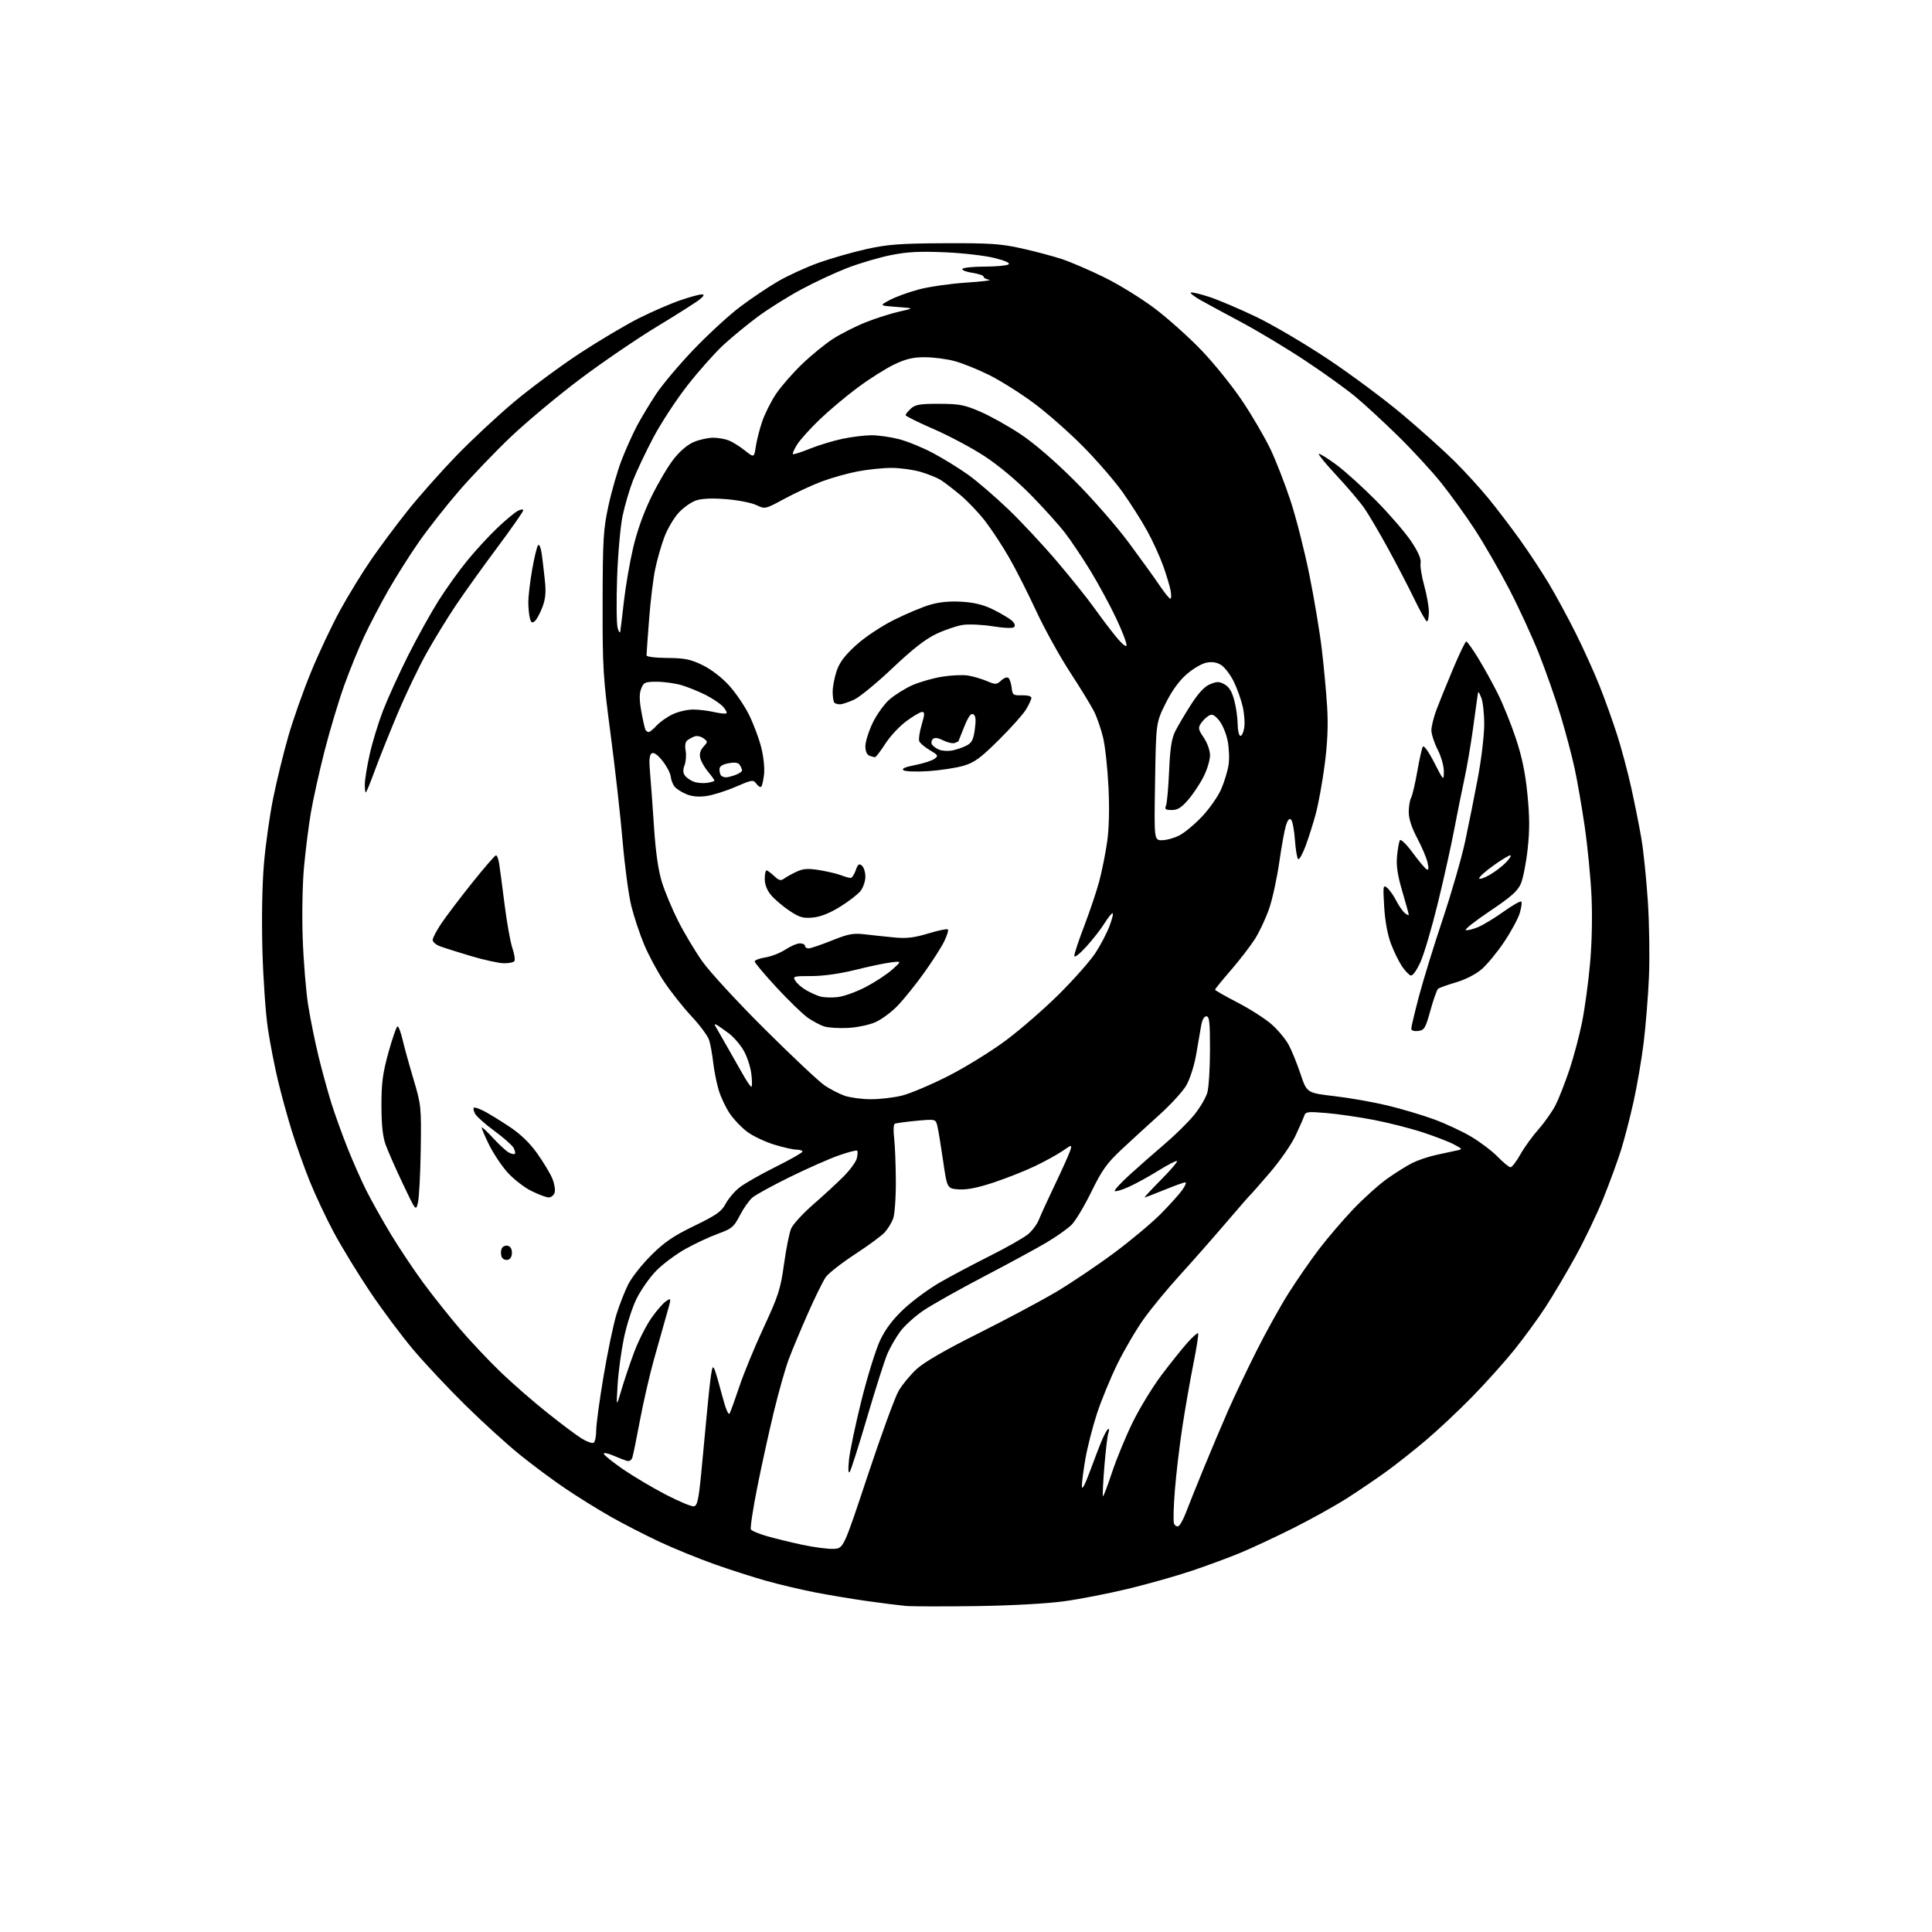 <?xml version="1.0" encoding="UTF-8" standalone="no"?>
<svg 
  version="1.1" 
  xmlns="http://www.w3.org/2000/svg" 
  xmlns:xlink="http://www.w3.org/1999/xlink" 
  xmlns:svg="http://www.w3.org/2000/svg"
  xmlns:rdf="http://www.w3.org/1999/02/22-rdf-syntax-ns#"
  xmlns:cc="http://creativecommons.org/ns#"
  xmlns:dc="http://purl.org/dc/elements/1.1/"
  viewBox="0 0 768 768"
  width="768"
  height="768"
>
<style>svg {background-color: white; }</style>"
<path stroke="none" fill="black" fill-rule="evenodd" d="M388.00,638.45C375.07,638.63 362.48,638.60 360.00,638.38C357.52,638.15 350.55,637.27 344.50,636.42C338.45,635.56 329.11,634.00 323.74,632.95C318.37,631.89 309.82,629.87 304.74,628.45C299.66,627.03 290.32,624.04 284.00,621.80C277.68,619.55 267.86,615.55 262.19,612.90C256.53,610.25 247.75,605.74 242.69,602.87C237.64,600.01 229.47,594.92 224.54,591.58C219.60,588.24 211.50,582.21 206.54,578.19C201.57,574.17 191.92,565.40 185.10,558.69C178.28,551.99 168.91,542.00 164.26,536.50C159.62,531.00 151.89,520.64 147.08,513.47C142.27,506.30 135.82,495.72 132.73,489.97C129.64,484.21 125.30,474.97 123.07,469.43C120.85,463.89 117.65,454.89 115.96,449.43C114.26,443.97 111.80,435.00 110.49,429.50C109.17,424.00 107.37,414.77 106.50,409.00C105.62,403.23 104.64,389.27 104.32,378.00C103.97,365.55 104.20,352.00 104.91,343.50C105.56,335.80 107.24,323.88 108.65,317.00C110.06,310.12 112.73,299.21 114.59,292.74C116.44,286.27 120.49,274.79 123.59,267.24C126.68,259.68 131.93,248.55 135.25,242.50C138.57,236.45 144.19,227.30 147.75,222.17C151.30,217.04 157.79,208.34 162.18,202.84C166.56,197.34 175.17,187.63 181.32,181.26C187.47,174.89 197.90,165.17 204.50,159.65C211.10,154.13 222.80,145.49 230.50,140.43C238.20,135.38 248.78,129.11 254.00,126.48C259.23,123.86 266.62,120.66 270.43,119.36C274.23,118.06 278.06,117.01 278.93,117.03C280.11,117.06 279.93,117.54 278.18,119.00C276.90,120.06 269.31,124.89 261.32,129.72C253.32,134.55 239.51,143.96 230.64,150.64C221.76,157.32 209.38,167.65 203.12,173.60C196.86,179.55 187.56,189.25 182.45,195.16C177.35,201.06 170.18,210.18 166.52,215.43C162.86,220.68 157.37,229.36 154.31,234.73C151.25,240.11 146.95,248.32 144.76,253.00C142.57,257.68 139.00,266.44 136.83,272.47C134.66,278.50 131.15,290.20 129.03,298.47C126.92,306.74 124.47,317.77 123.58,323.00C122.70,328.23 121.47,337.90 120.86,344.50C120.23,351.33 120.00,363.61 120.33,373.00C120.65,382.07 121.63,394.00 122.49,399.50C123.36,405.00 125.23,414.23 126.64,420.00C128.05,425.77 130.34,434.10 131.72,438.50C133.10,442.90 135.98,450.91 138.12,456.29C140.27,461.68 143.65,469.33 145.64,473.29C147.64,477.26 151.98,485.00 155.29,490.50C158.60,496.00 164.46,504.77 168.31,510.00C172.16,515.23 178.79,523.55 183.03,528.50C187.28,533.45 194.55,541.14 199.19,545.60C203.83,550.05 212.11,557.26 217.59,561.62C223.06,565.99 229.21,570.59 231.25,571.85C233.29,573.11 235.42,573.86 235.98,573.51C236.54,573.17 237.00,570.97 237.00,568.63C237.00,566.29 238.32,556.53 239.94,546.94C241.56,537.35 243.86,526.35 245.05,522.50C246.25,518.65 248.36,513.25 249.75,510.51C251.14,507.76 255.26,502.56 258.89,498.95C264.11,493.76 267.71,491.31 276.00,487.29C284.82,483.02 286.81,481.61 288.45,478.53C289.52,476.51 291.99,473.59 293.95,472.05C295.90,470.50 302.34,466.83 308.25,463.89C314.16,460.95 319.00,458.20 319.00,457.77C319.00,457.35 317.92,457.00 316.61,457.00C315.29,457.00 311.31,456.10 307.77,455.01C304.23,453.92 299.49,451.69 297.25,450.07C295.01,448.44 291.83,445.16 290.19,442.78C288.55,440.39 286.53,436.14 285.69,433.33C284.85,430.51 283.87,425.58 283.51,422.35C283.14,419.13 282.42,415.15 281.91,413.50C281.40,411.85 278.24,407.57 274.90,404.00C271.56,400.43 266.67,394.26 264.02,390.29C261.38,386.33 257.79,379.63 256.03,375.42C254.28,371.21 251.99,364.33 250.95,360.13C249.91,355.93 248.36,344.40 247.51,334.50C246.67,324.60 244.52,305.48 242.74,292.00C239.73,269.23 239.50,265.53 239.55,239.50C239.60,214.32 239.83,210.45 241.86,201.08C243.09,195.35 245.46,187.14 247.12,182.84C248.78,178.55 251.52,172.44 253.21,169.27C254.90,166.09 258.31,160.43 260.78,156.68C263.25,152.93 270.00,144.93 275.77,138.90C281.55,132.87 289.82,125.27 294.15,122.01C298.48,118.74 305.26,114.18 309.22,111.87C313.17,109.56 320.48,106.22 325.45,104.44C330.43,102.67 339.00,100.22 344.50,99.00C352.95,97.14 357.76,96.78 375.50,96.69C393.51,96.61 397.86,96.90 406.07,98.73C411.34,99.90 418.54,101.81 422.07,102.98C425.61,104.14 433.21,107.41 438.96,110.24C444.71,113.06 453.73,118.63 459.01,122.60C464.28,126.58 472.69,134.11 477.69,139.34C482.70,144.57 489.98,153.63 493.88,159.47C497.79,165.30 502.81,173.91 505.05,178.60C507.28,183.29 510.90,192.61 513.09,199.31C515.28,206.02 518.61,219.15 520.50,228.50C522.39,237.85 524.61,251.12 525.43,258.00C526.25,264.88 527.20,275.23 527.56,281.00C528.01,288.32 527.71,295.28 526.58,304.00C525.68,310.88 524.08,319.69 523.02,323.58C521.97,327.47 520.14,333.21 518.97,336.34C517.80,339.47 516.49,341.80 516.06,341.54C515.63,341.27 515.04,337.86 514.76,333.95C514.49,330.05 513.80,326.40 513.24,325.84C512.54,325.14 511.88,325.89 511.17,328.16C510.60,330.00 509.41,336.57 508.53,342.76C507.65,348.95 505.86,357.17 504.56,361.03C503.25,364.88 500.69,370.39 498.85,373.27C497.02,376.14 492.70,381.74 489.26,385.71C485.82,389.67 483.00,393.14 483.00,393.41C483.00,393.68 487.02,395.98 491.94,398.52C496.85,401.06 502.95,404.96 505.48,407.19C508.01,409.42 511.08,413.10 512.29,415.37C513.51,417.64 515.62,422.86 517.00,426.98C519.50,434.45 519.50,434.45 530.50,435.74C536.55,436.45 546.00,438.11 551.51,439.44C557.01,440.76 565.31,443.23 569.95,444.92C574.59,446.62 581.34,449.76 584.94,451.92C588.55,454.07 593.28,457.67 595.45,459.92C597.63,462.16 599.88,464.00 600.45,464.00C601.03,464.00 602.79,461.71 604.36,458.91C605.93,456.12 609.19,451.60 611.61,448.88C614.02,446.16 617.07,441.81 618.39,439.22C619.70,436.62 622.16,430.34 623.87,425.25C625.57,420.16 627.84,411.61 628.91,406.25C629.98,400.89 631.41,390.43 632.07,383.00C632.80,374.92 633.03,364.13 632.64,356.10C632.29,348.73 631.08,336.35 629.95,328.60C628.82,320.84 627.02,310.45 625.95,305.50C624.88,300.55 622.38,291.10 620.39,284.50C618.39,277.90 614.53,266.88 611.81,260.00C609.09,253.12 603.70,241.43 599.83,234.00C595.96,226.57 589.86,216.00 586.27,210.50C582.68,205.00 576.68,196.68 572.94,192.00C569.20,187.32 561.49,178.95 555.82,173.39C550.14,167.82 542.50,160.77 538.83,157.72C535.16,154.66 526.15,148.19 518.81,143.33C511.47,138.47 500.07,131.62 493.48,128.10C486.89,124.59 479.55,120.61 477.17,119.27C474.79,117.92 473.07,116.59 473.36,116.31C473.64,116.03 476.94,116.80 480.69,118.02C484.43,119.25 492.90,122.86 499.50,126.03C506.10,129.21 518.92,136.77 528.00,142.82C537.08,148.88 550.35,158.75 557.50,164.77C564.65,170.79 573.92,179.11 578.10,183.25C582.28,187.40 588.41,194.10 591.71,198.15C595.01,202.19 600.62,209.55 604.17,214.50C607.72,219.45 612.91,227.32 615.70,232.00C618.49,236.68 623.31,245.56 626.40,251.75C629.49,257.93 633.76,267.38 635.89,272.75C638.02,278.11 641.16,286.87 642.86,292.20C644.57,297.54 647.09,306.99 648.46,313.20C649.84,319.42 651.65,328.50 652.48,333.39C653.32,338.27 654.47,349.52 655.05,358.39C655.63,367.25 655.82,380.80 655.48,388.50C655.14,396.20 654.19,407.90 653.38,414.50C652.57,421.10 650.76,431.68 649.35,438.00C647.95,444.32 645.69,453.01 644.34,457.30C642.99,461.58 639.86,470.13 637.38,476.29C634.91,482.45 629.91,492.89 626.27,499.49C622.63,506.10 617.21,515.24 614.23,519.81C611.24,524.37 605.64,532.02 601.78,536.81C597.92,541.59 590.43,549.93 585.13,555.34C579.83,560.75 571.67,568.41 567.00,572.37C562.33,576.33 555.35,581.86 551.50,584.67C547.65,587.47 540.60,592.27 535.84,595.33C531.08,598.39 521.30,603.84 514.12,607.44C506.93,611.04 497.33,615.52 492.78,617.39C488.22,619.27 479.64,622.43 473.71,624.43C467.77,626.42 456.52,629.61 448.71,631.51C440.89,633.40 429.32,635.67 423.00,636.53C416.20,637.47 401.90,638.25 388.00,638.45zM331.41,615.70C335.32,615.50 335.32,615.50 344.97,586.41C350.28,570.41 355.80,555.31 357.24,552.85C358.68,550.40 361.89,546.51 364.37,544.23C367.32,541.50 375.79,536.61 388.91,530.04C399.93,524.53 413.88,517.09 419.92,513.51C425.95,509.92 436.36,502.91 443.04,497.93C449.72,492.95 458.04,485.98 461.52,482.44C465.00,478.91 468.82,474.66 469.99,473.01C471.17,471.35 471.70,470.00 471.17,470.00C470.64,470.00 466.90,471.35 462.85,473.00C458.81,474.64 455.29,475.99 455.03,476.00C454.77,476.00 457.67,472.86 461.47,469.03C465.28,465.19 468.16,461.83 467.88,461.55C467.61,461.27 464.25,462.99 460.42,465.37C456.60,467.75 451.27,470.67 448.58,471.86C445.89,473.05 443.44,473.77 443.13,473.46C442.82,473.16 445.48,470.25 449.04,467.01C452.59,463.77 458.88,458.25 463.00,454.74C467.12,451.23 472.39,446.04 474.69,443.21C477.00,440.38 479.36,436.36 479.94,434.28C480.52,432.20 480.99,424.54 480.99,417.25C481.00,406.32 480.75,404.00 479.55,404.00C478.64,404.00 477.86,405.42 477.47,407.75C477.14,409.81 476.23,415.03 475.47,419.35C474.69,423.74 472.96,429.11 471.54,431.52C470.15,433.89 465.34,439.14 460.86,443.17C456.38,447.20 449.60,453.41 445.79,456.97C440.00,462.40 438.05,465.12 433.83,473.76C431.05,479.43 427.52,485.33 425.98,486.86C424.44,488.40 419.98,491.57 416.06,493.89C412.14,496.22 400.88,502.34 391.03,507.48C381.18,512.63 370.38,518.71 367.02,520.99C363.66,523.27 359.54,527.01 357.85,529.31C356.16,531.62 353.89,535.52 352.81,538.00C351.73,540.48 348.14,551.73 344.82,563.00C341.50,574.27 338.36,584.17 337.84,585.00C337.21,585.99 337.09,584.42 337.48,580.35C337.81,576.97 340.04,566.34 342.43,556.72C344.83,547.10 348.18,536.31 349.89,532.74C352.04,528.22 354.93,524.43 359.34,520.29C362.84,517.02 369.26,512.30 373.60,509.80C377.95,507.30 386.94,502.53 393.58,499.20C400.23,495.87 407.03,492.00 408.70,490.60C410.37,489.19 412.31,486.57 413.01,484.77C413.71,482.97 416.65,476.55 419.55,470.50C422.44,464.45 425.11,458.48 425.48,457.23C426.15,454.96 426.14,454.96 422.32,457.56C420.22,458.99 415.35,461.67 411.50,463.52C407.65,465.37 400.31,468.28 395.20,469.99C388.77,472.14 384.44,473.01 381.20,472.80C376.50,472.50 376.50,472.50 374.88,461.33C373.99,455.19 372.96,448.96 372.59,447.50C371.92,444.84 371.92,444.84 364.21,445.54C359.97,445.93 356.12,446.47 355.65,446.74C355.18,447.02 355.08,449.55 355.43,452.37C355.77,455.19 356.08,462.90 356.11,469.50C356.14,476.26 355.66,482.81 355.01,484.50C354.38,486.15 352.88,488.58 351.68,489.90C350.48,491.22 345.16,495.13 339.85,498.60C334.54,502.07 329.32,506.16 328.24,507.70C327.16,509.24 323.94,515.78 321.09,522.24C318.25,528.70 314.85,536.83 313.54,540.31C312.23,543.79 309.58,553.13 307.65,561.07C305.73,569.01 302.74,582.59 301.02,591.25C299.29,599.91 298.16,607.44 298.49,607.99C298.83,608.53 301.63,609.71 304.71,610.60C307.79,611.50 314.18,613.06 318.91,614.07C323.63,615.08 329.26,615.81 331.41,615.70zM468.37,606.71C468.99,606.50 470.34,604.12 471.37,601.42C472.39,598.71 475.63,590.65 478.56,583.50C481.49,576.35 485.87,566.00 488.29,560.50C490.72,555.00 495.74,544.45 499.46,537.05C503.17,529.66 508.87,519.38 512.13,514.21C515.39,509.05 520.84,501.15 524.26,496.66C527.67,492.17 533.85,484.96 537.98,480.62C542.12,476.29 548.20,470.83 551.50,468.50C554.80,466.16 559.30,463.35 561.50,462.26C563.70,461.17 567.98,459.73 571.00,459.08C574.02,458.42 577.62,457.65 579.00,457.35C581.47,456.83 581.45,456.80 578.00,454.94C576.08,453.90 570.45,451.73 565.50,450.11C560.55,448.49 551.77,446.26 546.00,445.16C540.23,444.05 531.80,442.83 527.27,442.45C519.75,441.81 518.98,441.91 518.42,443.62C518.08,444.66 516.49,448.26 514.89,451.64C513.29,455.02 508.75,461.54 504.80,466.14C500.85,470.74 497.35,474.73 497.01,475.00C496.67,475.27 492.16,480.45 486.99,486.50C481.82,492.55 473.69,501.77 468.92,507.00C464.16,512.23 457.77,519.97 454.74,524.20C451.70,528.44 446.95,536.54 444.17,542.20C441.40,547.87 437.74,556.77 436.03,562.00C434.33,567.23 432.27,575.27 431.47,579.88C430.66,584.49 430.03,589.44 430.06,590.88C430.10,592.52 431.35,590.12 433.41,584.50C435.22,579.55 437.44,573.81 438.36,571.75C439.28,569.69 440.29,568.00 440.62,568.00C440.95,568.00 440.93,568.74 440.59,569.64C440.24,570.54 439.53,576.48 439.01,582.84C438.50,589.20 438.23,594.57 438.43,594.77C438.63,594.96 440.26,590.71 442.04,585.31C443.83,579.92 447.54,570.92 450.29,565.33C453.04,559.74 458.18,551.33 461.70,546.64C465.23,541.96 469.85,536.18 471.96,533.81C474.07,531.44 476.01,529.73 476.27,530.00C476.52,530.27 475.69,535.67 474.42,542.00C473.15,548.33 471.18,559.58 470.04,567.00C468.91,574.42 467.55,585.81 467.04,592.29C466.52,598.78 466.36,604.76 466.67,605.59C466.99,606.41 467.75,606.92 468.37,606.71zM275.85,598.79C277.18,598.53 277.72,596.13 278.71,585.99C279.37,579.12 280.40,568.33 280.98,562.00C281.56,555.67 282.31,548.70 282.66,546.50C283.17,543.20 283.42,542.85 284.10,544.50C284.55,545.60 285.90,550.27 287.10,554.87C288.46,560.07 289.57,562.72 290.04,561.87C290.45,561.12 292.19,556.29 293.91,551.15C295.62,546.01 299.97,535.45 303.57,527.69C309.43,515.06 310.28,512.44 311.65,502.54C312.49,496.47 313.76,490.12 314.47,488.42C315.17,486.73 319.07,482.46 323.13,478.92C327.18,475.39 332.63,470.38 335.22,467.78C337.82,465.19 340.24,461.90 340.59,460.48C340.95,459.07 341.01,457.68 340.74,457.41C340.46,457.13 337.15,457.99 333.37,459.32C329.59,460.64 320.88,464.50 314.00,467.88C307.12,471.26 300.43,474.92 299.13,476.02C297.82,477.12 295.56,480.32 294.11,483.13C291.72,487.76 290.92,488.43 285.44,490.42C282.12,491.62 276.28,494.35 272.45,496.49C268.63,498.63 263.39,502.54 260.81,505.19C258.23,507.84 254.73,512.84 253.02,516.30C251.32,519.76 249.05,526.84 247.99,532.04C246.92,537.24 245.80,545.55 245.51,550.50C244.97,559.50 244.97,559.50 247.03,552.50C248.16,548.65 250.44,541.90 252.09,537.50C253.75,533.10 256.78,527.07 258.83,524.10C260.88,521.14 263.54,518.05 264.74,517.26C266.93,515.80 266.93,515.80 264.96,522.65C263.88,526.42 261.61,534.45 259.93,540.50C258.24,546.55 255.76,557.35 254.41,564.50C253.07,571.65 251.71,578.33 251.39,579.34C251.03,580.47 250.17,581.00 249.15,580.70C248.24,580.43 245.81,579.49 243.75,578.60C241.69,577.70 240.00,577.37 240.00,577.86C240.00,578.35 243.36,581.08 247.47,583.92C251.58,586.76 259.28,591.34 264.58,594.09C269.88,596.85 274.95,598.96 275.85,598.79zM201.75,500.81C200.78,501.00 199.72,500.44 199.39,499.57C199.06,498.71 199.06,497.29 199.39,496.43C199.72,495.56 200.78,495.00 201.75,495.19C202.85,495.40 203.50,496.44 203.50,498.00C203.50,499.56 202.85,500.60 201.75,500.81zM166.15,478.00C165.32,481.50 165.32,481.50 160.13,470.55C157.28,464.53 154.20,457.55 153.30,455.05C152.15,451.88 151.64,447.18 151.63,439.50C151.62,430.46 152.12,426.67 154.45,418.25C156.01,412.61 157.63,408.00 158.04,408.00C158.46,408.00 159.35,410.36 160.02,413.25C160.69,416.14 162.65,423.23 164.37,429.00C167.42,439.24 167.49,439.94 167.25,457.00C167.10,466.62 166.61,476.07 166.15,478.00zM218.13,476.00C217.17,476.00 214.06,474.84 211.22,473.42C208.37,472.00 204.12,468.70 201.76,466.07C199.40,463.45 196.06,458.42 194.33,454.90C192.61,451.38 191.34,448.35 191.51,448.17C191.68,447.99 193.74,449.94 196.10,452.49C198.45,455.04 201.23,457.59 202.27,458.15C203.32,458.70 204.39,458.94 204.67,458.67C204.94,458.39 204.71,457.33 204.16,456.30C203.61,455.27 200.18,452.24 196.53,449.56C192.89,446.89 189.44,443.83 188.87,442.76C188.30,441.70 188.06,440.61 188.33,440.34C188.59,440.07 190.32,440.62 192.16,441.55C194.00,442.48 198.54,445.25 202.26,447.71C206.87,450.75 210.45,454.17 213.51,458.46C215.98,461.92 218.69,466.42 219.54,468.45C220.39,470.48 220.81,473.01 220.48,474.07C220.14,475.13 219.08,476.00 218.13,476.00zM346.04,436.96C349.64,436.98 355.26,436.33 358.54,435.52C361.82,434.70 370.04,431.23 376.82,427.79C383.60,424.36 393.95,417.97 399.82,413.60C405.69,409.22 415.27,400.89 421.11,395.07C426.94,389.26 433.37,381.98 435.39,378.91C437.42,375.84 439.95,371.00 441.03,368.16C442.11,365.32 442.66,363.01 442.25,363.03C441.84,363.04 440.38,364.88 439.00,367.11C437.62,369.34 434.38,373.49 431.80,376.33C429.14,379.25 427.07,380.85 427.05,380.00C427.02,379.17 428.81,373.77 431.03,368.00C433.24,362.22 435.91,354.26 436.97,350.30C438.02,346.33 439.42,339.38 440.08,334.84C440.86,329.50 441.06,321.78 440.65,313.04C440.29,305.59 439.33,296.67 438.50,293.22C437.68,289.76 436.04,285.04 434.86,282.72C433.68,280.40 429.36,273.33 425.24,267.02C421.13,260.71 415.11,249.79 411.85,242.77C408.60,235.74 403.77,226.22 401.12,221.62C398.48,217.01 394.22,210.53 391.66,207.20C389.10,203.88 384.64,199.19 381.75,196.77C378.86,194.36 375.34,191.67 373.92,190.78C372.50,189.90 368.94,188.46 365.99,187.59C363.05,186.72 357.83,186.00 354.41,186.00C350.98,186.00 344.87,186.63 340.84,187.41C336.80,188.18 330.40,189.99 326.61,191.42C322.82,192.85 316.21,195.91 311.92,198.23C304.14,202.43 304.13,202.43 300.66,200.78C298.75,199.86 293.38,198.81 288.74,198.43C283.15,197.98 279.08,198.15 276.71,198.93C274.74,199.58 271.58,201.83 269.69,203.92C267.79,206.02 265.26,210.35 264.07,213.54C262.88,216.73 261.25,222.41 260.46,226.17C259.67,229.93 258.57,238.97 258.02,246.25C257.46,253.54 257.00,259.95 257.00,260.50C257.00,261.08 260.45,261.52 265.25,261.55C272.13,261.60 274.45,262.06 279.19,264.35C282.60,265.99 286.82,269.21 289.73,272.39C292.40,275.31 296.01,280.61 297.76,284.17C299.52,287.73 301.69,293.51 302.58,297.02C303.50,300.59 304.00,305.31 303.73,307.75C303.46,310.14 302.95,312.38 302.61,312.73C302.26,313.07 301.39,312.55 300.67,311.56C299.43,309.86 299.00,309.93 292.43,312.77C288.62,314.42 283.40,316.07 280.83,316.43C277.73,316.88 275.05,316.63 272.83,315.70C271.00,314.94 268.91,313.60 268.19,312.73C267.47,311.86 266.76,310.04 266.62,308.67C266.47,307.31 265.00,304.51 263.34,302.44C261.37,299.98 259.89,298.95 259.06,299.47C258.12,300.04 257.96,302.13 258.42,307.37C258.77,311.29 259.48,321.06 260.00,329.07C260.64,338.79 261.67,345.94 263.09,350.57C264.27,354.38 267.16,361.32 269.52,366.00C271.88,370.68 276.17,377.88 279.06,382.00C282.00,386.21 292.99,398.15 304.09,409.19C314.97,420.02 325.68,430.08 327.89,431.54C330.10,433.01 333.61,434.81 335.70,435.56C337.79,436.30 342.44,436.93 346.04,436.96zM298.68,432.00C299.01,432.00 299.01,429.70 298.67,426.90C298.34,424.09 296.95,419.89 295.58,417.55C294.22,415.22 291.61,412.20 289.80,410.84C287.98,409.47 285.87,407.98 285.10,407.52C284.29,407.05 283.91,407.08 284.20,407.60C284.48,408.09 286.51,411.65 288.72,415.50C290.92,419.35 293.93,424.64 295.40,427.25C296.88,429.86 298.35,432.00 298.68,432.00zM563.72,409.82C562.06,410.01 561.00,409.65 561.00,408.90C561.00,408.22 562.37,402.45 564.05,396.08C565.73,389.71 569.97,375.95 573.47,365.50C576.96,355.05 580.99,341.10 582.41,334.50C583.82,327.90 586.11,316.48 587.49,309.12C588.87,301.76 590.00,292.22 590.00,287.93C590.00,283.64 589.47,278.86 588.82,277.32C587.64,274.50 587.64,274.50 587.29,277.00C587.10,278.38 586.26,284.45 585.42,290.50C584.58,296.55 583.07,305.32 582.05,310.00C581.03,314.68 579.22,323.68 578.02,330.00C576.83,336.32 573.90,349.46 571.52,359.19C569.14,368.92 566.04,379.43 564.61,382.53C563.07,385.90 561.52,388.01 560.76,387.76C560.07,387.53 558.50,385.88 557.29,384.08C556.07,382.28 554.11,378.27 552.93,375.16C551.59,371.63 550.57,366.10 550.24,360.50C549.73,352.06 549.80,351.59 551.42,352.93C552.37,353.72 553.98,356.00 555.00,358.00C556.02,360.00 557.56,362.22 558.43,362.94C559.29,363.66 560.00,363.97 560.00,363.64C560.00,363.30 558.84,359.09 557.42,354.27C555.53,347.83 554.98,344.11 555.35,340.28C555.62,337.40 556.14,334.58 556.49,334.01C556.85,333.44 559.09,335.63 561.49,338.87C563.88,342.12 566.37,345.11 567.02,345.51C567.90,346.06 568.02,345.38 567.48,342.89C567.07,341.05 565.22,336.68 563.37,333.19C561.17,329.04 560.00,325.45 560.00,322.85C560.00,320.66 560.42,318.08 560.93,317.13C561.45,316.17 562.55,311.46 563.39,306.67C564.22,301.88 565.22,297.45 565.61,296.82C566.02,296.16 567.91,298.79 570.11,303.09C573.88,310.46 573.90,310.48 573.95,306.72C573.98,304.58 572.92,300.79 571.50,298.00C570.12,295.29 569.00,291.81 569.00,290.28C569.00,288.75 569.93,285.02 571.07,282.00C572.21,278.98 575.18,271.66 577.67,265.75C580.15,259.84 582.49,255.00 582.86,255.00C583.24,255.00 585.40,258.04 587.67,261.75C589.94,265.46 593.44,271.80 595.45,275.84C597.47,279.88 600.66,287.79 602.54,293.42C604.98,300.71 606.32,307.12 607.17,315.65C608.07,324.63 608.09,330.13 607.26,337.57C606.66,343.03 605.45,349.18 604.58,351.23C603.32,354.19 600.76,356.46 592.27,362.16C586.37,366.11 582.06,369.52 582.68,369.73C583.30,369.93 585.49,369.41 587.53,368.55C589.58,367.70 594.15,364.93 597.69,362.40C601.24,359.87 604.40,358.07 604.73,358.39C605.05,358.72 604.79,360.77 604.13,362.95C603.48,365.13 600.69,370.29 597.93,374.42C595.16,378.55 591.13,383.44 588.96,385.30C586.61,387.31 582.48,389.42 578.76,390.51C575.32,391.51 572.11,392.67 571.64,393.08C571.17,393.48 569.81,397.34 568.61,401.66C566.63,408.81 566.20,409.53 563.72,409.82zM337.02,408.62C333.43,408.80 329.21,408.53 327.63,408.03C326.06,407.52 323.13,405.97 321.13,404.58C319.14,403.18 313.56,397.79 308.75,392.60C303.94,387.40 300.00,382.72 300.00,382.20C300.00,381.68 301.91,380.95 304.25,380.58C306.59,380.21 310.18,378.81 312.23,377.46C314.28,376.11 316.87,375.00 317.98,375.00C319.09,375.00 320.00,375.45 320.00,376.00C320.00,376.55 320.64,377.00 321.42,377.00C322.21,377.00 326.35,375.60 330.64,373.88C337.37,371.19 339.17,370.85 343.96,371.43C347.01,371.79 352.27,372.35 355.65,372.67C360.37,373.12 363.46,372.75 369.00,371.07C372.97,369.86 376.47,369.14 376.79,369.46C377.11,369.78 376.45,371.95 375.31,374.27C374.17,376.60 370.57,382.21 367.32,386.74C364.07,391.28 359.40,397.09 356.95,399.66C354.51,402.23 350.48,405.23 348.02,406.32C345.50,407.43 340.67,408.44 337.02,408.62zM333.00,396.36C335.48,396.07 340.51,394.25 344.19,392.32C347.87,390.39 352.60,387.29 354.69,385.42C358.50,382.02 358.50,382.02 354.00,382.59C351.52,382.91 345.14,384.26 339.82,385.59C333.85,387.07 327.23,388.00 322.56,388.00C315.39,388.00 315.05,388.10 316.16,389.88C316.81,390.92 318.65,392.54 320.26,393.49C321.87,394.45 324.38,395.60 325.84,396.06C327.30,396.53 330.52,396.66 333.00,396.36zM200.19,382.91C198.16,382.86 192.22,381.55 187.00,379.99C181.78,378.43 176.26,376.68 174.75,376.10C173.24,375.52 172.00,374.41 172.00,373.63C172.00,372.84 173.57,369.87 175.49,367.01C177.41,364.16 182.91,356.91 187.71,350.91C192.50,344.91 196.76,340.00 197.17,340.00C197.58,340.00 198.14,341.46 198.42,343.25C198.70,345.04 199.67,352.35 200.57,359.50C201.47,366.65 202.86,374.42 203.65,376.77C204.45,379.12 204.82,381.48 204.49,382.02C204.15,382.56 202.22,382.96 200.19,382.91zM323.09,364.74C319.21,365.10 317.77,364.68 313.77,362.00C311.17,360.26 307.91,357.49 306.52,355.84C304.90,353.92 304.00,351.62 304.00,349.42C304.00,347.54 304.31,346.00 304.69,346.00C305.06,346.00 306.43,347.00 307.73,348.22C309.69,350.06 310.38,350.22 311.79,349.20C312.73,348.52 314.97,347.29 316.76,346.46C319.33,345.28 321.25,345.16 325.76,345.90C328.92,346.41 332.77,347.32 334.32,347.92C335.86,348.51 337.57,349.00 338.12,349.00C338.66,349.00 339.58,347.64 340.16,345.97C341.01,343.53 341.49,343.16 342.61,344.09C343.37,344.73 344.00,346.70 344.00,348.49C344.00,350.27 343.13,352.83 342.08,354.18C341.02,355.52 337.34,358.35 333.91,360.47C329.77,363.03 326.13,364.47 323.09,364.74zM591.98,347.89C594.16,346.66 597.17,344.38 598.66,342.83C600.15,341.27 600.91,340.00 600.35,340.00C599.79,340.00 596.78,341.82 593.66,344.06C590.55,346.29 588.00,348.56 588.00,349.12C588.00,349.67 589.79,349.12 591.98,347.89zM461.92,334.00C463.66,334.00 466.75,333.15 468.80,332.10C470.84,331.06 474.90,327.69 477.81,324.61C480.72,321.53 484.15,316.64 485.42,313.75C486.68,310.86 488.03,306.45 488.39,303.95C488.76,301.44 488.56,297.03 487.94,294.14C487.32,291.25 485.76,287.68 484.47,286.20C482.59,284.04 481.77,283.71 480.40,284.56C479.45,285.14 478.08,286.50 477.35,287.60C476.21,289.32 476.36,290.07 478.52,293.24C479.94,295.34 481.00,298.32 481.00,300.25C481.00,302.10 479.88,305.86 478.50,308.62C477.13,311.38 474.39,315.52 472.42,317.82C469.68,321.02 468.13,322.00 465.82,322.00C463.32,322.00 462.91,321.69 463.50,320.25C463.90,319.29 464.46,313.10 464.74,306.50C465.14,297.37 465.72,293.58 467.20,290.64C468.27,288.52 471.09,283.76 473.46,280.06C476.41,275.46 478.80,272.91 481.02,271.99C483.78,270.85 484.66,270.86 486.82,272.07C488.62,273.08 489.75,274.98 490.67,278.50C491.38,281.25 491.97,285.39 491.98,287.69C491.99,290.00 492.43,292.15 492.95,292.47C493.47,292.79 494.19,291.48 494.56,289.55C494.92,287.63 494.65,283.68 493.97,280.78C493.29,277.87 491.66,273.37 490.36,270.77C489.05,268.17 486.87,265.30 485.50,264.41C483.78,263.28 481.95,262.97 479.62,263.41C477.75,263.76 474.16,265.86 471.64,268.09C468.62,270.74 465.76,274.73 463.29,279.72C459.54,287.31 459.54,287.31 459.16,310.65C458.77,334.00 458.77,334.00 461.92,334.00zM145.41,315.00C145.18,315.00 145.01,313.54 145.02,311.75C145.03,309.96 145.90,304.64 146.94,299.92C147.98,295.21 150.39,287.33 152.28,282.42C154.18,277.52 158.68,267.65 162.27,260.50C165.87,253.35 171.30,243.57 174.33,238.77C177.36,233.97 182.52,226.77 185.80,222.77C189.07,218.77 194.40,212.99 197.63,209.92C200.86,206.85 204.51,203.80 205.75,203.13C206.99,202.47 208.00,202.34 208.00,202.85C208.00,203.36 203.35,210.01 197.67,217.64C191.99,225.26 184.61,235.55 181.29,240.50C177.96,245.45 172.68,254.05 169.57,259.61C166.45,265.17 161.18,276.20 157.86,284.11C154.54,292.02 150.47,302.21 148.82,306.75C147.16,311.29 145.63,315.00 145.41,315.00zM281.11,311.20C282.70,310.96 284.00,310.55 284.00,310.28C284.00,310.01 282.87,308.45 281.50,306.82C280.12,305.18 278.72,302.74 278.38,301.38C277.96,299.72 278.36,298.26 279.62,296.87C281.42,294.88 281.42,294.78 279.64,293.48C278.63,292.74 277.06,292.40 276.15,292.72C275.24,293.05 273.93,293.75 273.23,294.29C272.43,294.91 272.18,296.43 272.55,298.40C272.87,300.12 272.68,302.71 272.13,304.16C271.42,306.03 271.47,307.25 272.31,308.36C272.97,309.22 274.56,310.31 275.86,310.77C277.15,311.24 279.51,311.43 281.11,311.20zM288.60,309.00C289.30,309.00 291.02,308.56 292.43,308.02C293.85,307.49 294.99,306.70 294.98,306.27C294.98,305.85 294.58,304.88 294.09,304.12C293.47,303.13 292.18,302.93 289.61,303.41C287.06,303.89 286.00,304.62 286.00,305.88C286.00,306.86 286.30,307.97 286.67,308.33C287.03,308.70 287.90,309.00 288.60,309.00zM369.17,306.53C364.40,306.85 359.90,306.70 359.18,306.20C358.26,305.57 359.67,304.93 363.76,304.13C367.01,303.49 370.47,302.38 371.46,301.65C373.11,300.45 372.97,300.18 369.60,298.19C367.59,297.01 365.71,295.40 365.41,294.62C365.11,293.84 365.54,290.91 366.38,288.10C367.60,283.98 367.64,283.00 366.57,283.00C365.85,283.00 363.01,284.66 360.27,286.69C357.53,288.71 353.76,292.76 351.90,295.68C350.03,298.60 348.20,300.99 347.83,300.99C347.46,301.00 346.45,300.73 345.58,300.39C344.60,300.02 344.00,298.59 344.00,296.64C344.00,294.91 345.28,290.80 346.84,287.49C348.41,284.19 351.42,279.96 353.54,278.10C355.66,276.24 359.77,273.67 362.67,272.38C365.58,271.10 370.92,269.57 374.55,268.99C378.18,268.41 382.80,268.21 384.83,268.54C386.85,268.86 390.19,269.85 392.25,270.72C395.76,272.20 396.14,272.19 398.03,270.48C399.26,269.36 400.40,269.01 400.95,269.57C401.44,270.08 401.99,271.85 402.17,273.50C402.47,276.27 402.79,276.49 406.25,276.39C408.41,276.32 410.00,276.74 410.00,277.39C409.99,278.00 409.04,280.07 407.88,282.00C406.72,283.93 401.83,289.40 397.01,294.17C389.80,301.32 387.35,303.12 383.05,304.39C380.18,305.24 373.94,306.20 369.17,306.53zM378.50,298.33C380.15,298.01 382.69,297.15 384.15,296.40C386.32,295.30 386.94,294.10 387.51,289.90C388.03,286.14 387.87,284.54 386.93,283.95C386.00,283.38 384.98,284.75 383.32,288.83C382.05,291.95 381.01,294.56 381.00,294.64C381.00,294.72 380.35,295.04 379.55,295.34C378.75,295.65 376.69,295.19 374.97,294.33C372.82,293.26 371.51,293.09 370.80,293.80C370.24,294.36 370.10,295.35 370.49,295.98C370.88,296.62 372.17,297.54 373.35,298.02C374.53,298.50 376.85,298.64 378.50,298.33zM257.88,291.00C258.31,291.00 259.74,289.82 261.08,288.37C262.41,286.92 265.30,284.91 267.50,283.89C269.70,282.87 273.30,282.05 275.50,282.05C277.70,282.05 281.47,282.50 283.88,283.06C286.29,283.61 288.50,283.83 288.79,283.54C289.08,283.25 288.46,282.06 287.41,280.90C286.36,279.74 283.29,277.67 280.60,276.30C277.90,274.93 273.63,273.19 271.10,272.42C268.57,271.65 264.13,271.02 261.23,271.01C256.39,271.00 255.86,271.23 254.88,273.75C254.10,275.74 254.12,278.29 254.96,282.94C255.60,286.49 256.35,289.75 256.62,290.19C256.89,290.64 257.46,291.00 257.88,291.00zM333.92,279.98C333.05,279.99 332.03,279.70 331.67,279.33C331.30,278.97 331.00,277.02 331.00,275.01C331.00,273.00 331.72,269.25 332.59,266.68C333.76,263.26 335.84,260.50 340.34,256.43C343.88,253.23 350.24,248.99 355.35,246.43C360.23,243.99 366.72,241.26 369.78,240.38C373.54,239.28 377.64,238.91 382.45,239.21C387.53,239.54 391.12,240.45 395.03,242.41C398.04,243.92 401.30,245.88 402.27,246.76C403.34,247.72 403.69,248.71 403.13,249.27C402.58,249.82 399.24,249.70 394.69,248.97C390.54,248.30 385.17,248.05 382.76,248.41C380.34,248.77 375.60,250.38 372.22,251.98C367.87,254.03 362.76,258.03 354.78,265.59C348.58,271.48 341.70,277.12 339.50,278.13C337.30,279.13 334.79,279.97 333.92,279.98zM447.81,256.58C447.98,255.79 446.13,250.96 443.71,245.83C441.29,240.70 436.71,232.24 433.54,227.02C430.36,221.81 425.78,214.96 423.35,211.81C420.93,208.66 414.79,201.85 409.72,196.69C404.11,190.98 396.89,184.94 391.30,181.30C386.24,178.00 377.13,173.15 371.05,170.52C364.97,167.89 360.00,165.42 360.00,165.03C360.00,164.63 360.95,163.45 362.11,162.40C363.86,160.82 365.75,160.50 373.36,160.52C381.36,160.54 383.40,160.93 389.73,163.67C393.71,165.39 400.91,169.42 405.73,172.62C411.12,176.21 419.38,183.32 427.15,191.09C434.11,198.03 443.78,209.09 448.65,215.65C453.52,222.21 459.07,229.92 461.00,232.79C462.93,235.65 464.83,238.00 465.23,238.00C465.62,238.00 465.67,236.54 465.33,234.75C464.99,232.96 463.66,228.53 462.37,224.91C461.08,221.28 458.22,215.03 456.01,211.02C453.81,207.01 449.41,200.09 446.25,195.64C443.09,191.19 436.00,183.01 430.50,177.45C425.00,171.89 416.23,164.16 411.00,160.28C405.77,156.39 397.78,151.36 393.24,149.09C388.70,146.83 382.42,144.30 379.28,143.49C376.15,142.67 370.86,142.00 367.54,142.00C362.96,142.00 360.04,142.69 355.50,144.86C352.20,146.43 345.68,150.55 341.00,154.02C336.32,157.49 329.44,163.28 325.70,166.88C321.96,170.48 317.97,174.93 316.84,176.76C315.70,178.60 314.96,180.29 315.18,180.52C315.41,180.74 318.42,179.79 321.86,178.40C325.31,177.01 331.14,175.23 334.81,174.45C338.49,173.67 343.69,173.03 346.36,173.02C349.03,173.01 353.98,173.71 357.36,174.57C360.74,175.44 366.88,177.95 371.00,180.16C375.12,182.38 381.34,186.21 384.81,188.68C388.28,191.16 395.43,197.31 400.71,202.34C405.98,207.38 414.86,216.90 420.44,223.50C426.02,230.10 432.34,237.97 434.48,241.00C436.63,244.03 440.43,249.09 442.94,252.25C445.64,255.66 447.63,257.42 447.81,256.58zM246.57,251.00C246.71,250.18 247.36,244.78 248.02,239.00C248.67,233.22 250.29,223.78 251.63,218.00C253.19,211.22 255.78,203.95 258.93,197.50C261.61,192.00 265.64,185.19 267.90,182.36C270.48,179.12 273.49,176.62 276.02,175.61C278.23,174.72 281.58,174.00 283.46,174.00C285.33,174.00 288.09,174.46 289.58,175.03C291.07,175.60 293.97,177.39 296.03,179.02C299.77,181.99 299.77,181.99 300.45,177.46C300.83,174.96 301.98,170.47 303.01,167.46C304.05,164.46 306.48,159.61 308.41,156.70C310.35,153.78 314.99,148.44 318.72,144.84C322.45,141.24 328.09,136.64 331.25,134.62C334.41,132.60 340.26,129.65 344.25,128.07C348.24,126.49 354.20,124.59 357.50,123.86C363.50,122.52 363.50,122.52 356.50,122.01C349.50,121.50 349.50,121.50 353.68,119.27C355.97,118.04 361.15,116.15 365.18,115.07C369.20,113.99 377.68,112.77 384.00,112.35C390.32,111.93 394.49,111.42 393.25,111.22C392.01,111.02 391.00,110.47 391.00,109.99C391.00,109.51 388.98,108.82 386.51,108.45C384.04,108.08 382.27,107.38 382.57,106.89C382.87,106.40 386.80,105.99 391.31,105.98C395.81,105.98 400.10,105.59 400.83,105.13C401.71,104.57 399.87,103.71 395.33,102.56C391.57,101.61 382.65,100.58 375.49,100.28C365.40,99.85 360.58,100.11 354.00,101.44C349.33,102.39 341.58,104.68 336.78,106.53C331.98,108.39 323.71,112.24 318.42,115.10C313.12,117.95 305.34,122.84 301.14,125.96C296.94,129.08 290.77,134.16 287.43,137.25C284.10,140.35 277.72,147.53 273.27,153.21C268.83,158.89 262.70,168.26 259.66,174.02C256.63,179.78 253.01,187.43 251.62,191.00C250.23,194.57 248.38,200.88 247.50,205.00C246.63,209.12 245.64,220.20 245.31,229.62C244.99,239.04 245.08,248.04 245.52,249.62C245.96,251.20 246.43,251.82 246.57,251.00zM212.57,246.94C211.55,247.79 211.10,247.52 210.64,245.77C210.30,244.52 210.02,241.65 210.01,239.38C210.01,237.12 210.70,231.27 211.55,226.38C212.40,221.50 213.47,217.13 213.92,216.68C214.38,216.22 215.02,217.80 215.35,220.17C215.68,222.55 216.24,227.32 216.60,230.76C217.10,235.48 216.85,238.11 215.58,241.43C214.65,243.86 213.30,246.34 212.57,246.94zM567.24,247.00C566.82,247.00 564.59,243.06 562.27,238.25C559.95,233.44 555.22,224.32 551.75,218.00C548.29,211.68 544.05,204.47 542.33,202.00C540.61,199.53 535.73,193.77 531.48,189.21C527.23,184.65 523.97,180.70 524.23,180.43C524.50,180.17 527.59,182.07 531.10,184.65C534.62,187.24 541.83,193.76 547.14,199.14C552.44,204.52 558.66,211.74 560.96,215.18C563.75,219.36 565.00,222.21 564.71,223.73C564.47,224.99 565.11,229.04 566.14,232.74C567.16,236.43 568.00,241.15 568.00,243.23C568.00,245.30 567.66,247.00 567.24,247.00z" />

</svg>